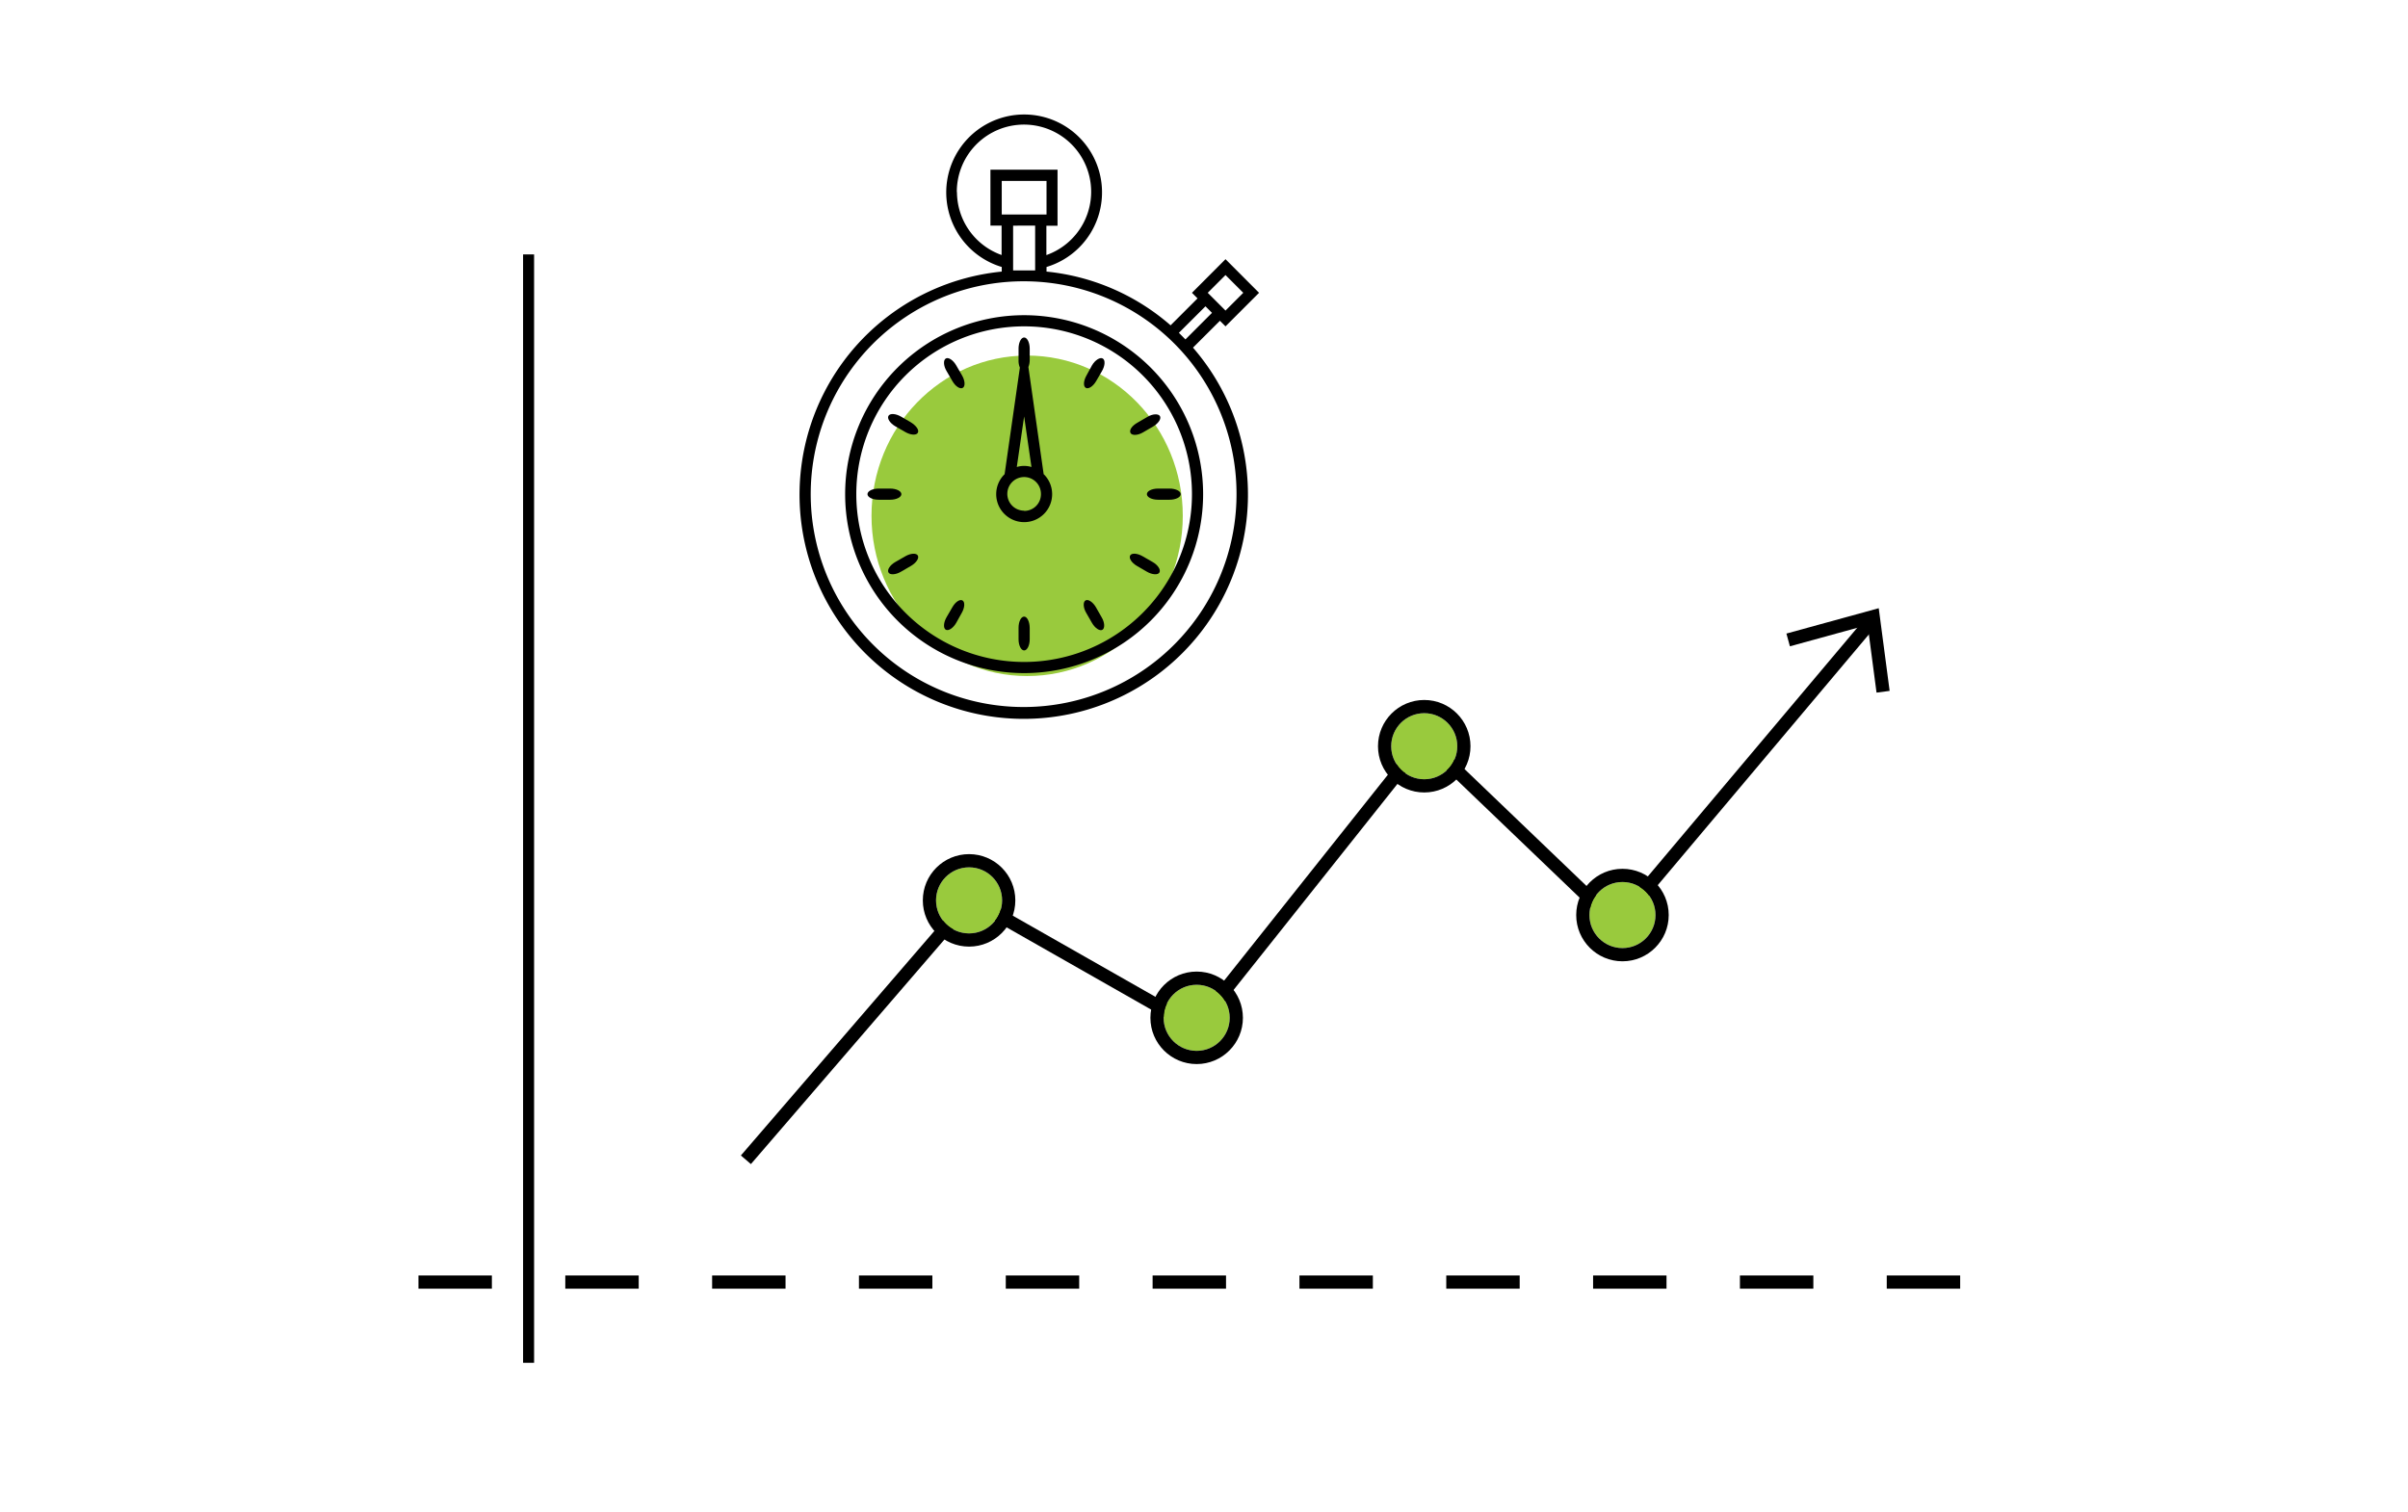 <svg id="Layer_1" data-name="Layer 1" xmlns="http://www.w3.org/2000/svg" viewBox="0 0 328 206"><defs><style>.cls-1,.cls-3,.cls-4{fill:none;stroke:#000;}.cls-1,.cls-4{stroke-width:1.8px;}.cls-2{fill:#99ca3d;}.cls-3{stroke-width:1.5px;}.cls-4{stroke-dasharray:10;}</style></defs><g id="Group_774" data-name="Group 774"><g id="Group_758" data-name="Group 758"><path id="Path_811" data-name="Path 811" class="cls-1" d="M101.6,158l30.59-35.5,30.65,17.44L194,100.76l26.19,25.1,35.1-41.69"/><path id="Path_812" data-name="Path 812" class="cls-1" d="M243.57,87.18,255.15,84l1.35,10.24"/><g id="Ellipse_6" data-name="Ellipse 6"><circle class="cls-2" cx="132" cy="122.66" r="4.5"/><circle class="cls-1" cx="132" cy="122.66" r="5.4"/></g><g id="Ellipse_9" data-name="Ellipse 9"><circle class="cls-2" cx="163" cy="138.66" r="4.5"/><circle class="cls-1" cx="163" cy="138.66" r="5.4"/></g><g id="Ellipse_10" data-name="Ellipse 10"><circle class="cls-2" cx="194" cy="101.66" r="4.5"/><circle class="cls-1" cx="194" cy="101.66" r="5.4"/></g><g id="Ellipse_11" data-name="Ellipse 11"><circle class="cls-2" cx="221" cy="124.66" r="4.5"/><circle class="cls-1" cx="221" cy="124.66" r="5.4"/></g></g><line id="Line_1" data-name="Line 1" class="cls-3" x1="72" y1="34.66" x2="72" y2="185.66"/><line id="Line_2" data-name="Line 2" class="cls-4" x1="57" y1="174.66" x2="276" y2="174.66"/><path id="Path_817" data-name="Path 817" class="cls-2" d="M139.91,48.44c11.71,0,21.2,9.77,21.2,21.83s-9.49,21.83-21.2,21.83-21.2-9.77-21.2-21.83S128.2,48.44,139.91,48.44Z"/><g id="stopwatch_timer" data-name="stopwatch, timer"><g id="Group_757" data-name="Group 757"><path id="Path_781" data-name="Path 781" d="M148.74,49.78,148,51.14c-.42.73-.47,1.49-.1,1.7s1-.21,1.42-.94l.79-1.36c.42-.73.46-1.49.1-1.7S149.16,49.05,148.74,49.78Z"/><path id="Path_782" data-name="Path 782" d="M154,59c.21.36,1,.32,1.7-.1l1.36-.79c.72-.42,1.15-1.06.94-1.42s-1-.32-1.7.1l-1.36.79C154.19,58,153.77,58.6,154,59Z"/><path id="Path_783" data-name="Path 783" d="M156.22,67.32c0,.42.68.76,1.52.76h1.57c.84,0,1.52-.34,1.52-.76s-.68-.76-1.52-.76h-1.57C156.9,66.56,156.22,66.9,156.22,67.32Z"/><path id="Path_784" data-name="Path 784" d="M157,76.56l-1.36-.78c-.73-.42-1.5-.47-1.7-.1s.21,1,.93,1.42l1.36.79c.73.42,1.5.46,1.7.1S157.76,77,157,76.56Z"/><path id="Path_785" data-name="Path 785" d="M149.28,82.73c-.42-.72-1.06-1.14-1.42-.93s-.32,1,.1,1.7l.78,1.36c.42.72,1.06,1.15,1.42.94s.32-1-.1-1.7Z"/><path id="Path_786" data-name="Path 786" d="M139.5,84c-.42,0-.76.68-.76,1.52v1.57c0,.84.34,1.52.76,1.52s.76-.68.76-1.52V85.56C140.26,84.72,139.92,84,139.5,84Z"/><path id="Path_787" data-name="Path 787" d="M129.72,82.73l-.79,1.36c-.42.73-.46,1.5-.1,1.7s1-.21,1.42-.94L131,83.5c.42-.73.46-1.5.1-1.7S130.13,82,129.72,82.73Z"/><path id="Path_788" data-name="Path 788" d="M123.32,75.78l-1.36.78c-.73.42-1.15,1.06-.94,1.43s1,.31,1.7-.1l1.36-.79c.72-.42,1.15-1.06.94-1.42S124.05,75.36,123.32,75.78Z"/><path id="Path_789" data-name="Path 789" d="M122.78,67.32c0-.42-.69-.76-1.52-.76h-1.57c-.84,0-1.53.34-1.53.76s.69.76,1.53.76h1.57C122.09,68.08,122.78,67.74,122.78,67.32Z"/><path id="Path_790" data-name="Path 790" d="M124.08,57.54l-1.36-.79c-.73-.42-1.49-.46-1.7-.1s.21,1,.94,1.43l1.36.78c.73.42,1.49.47,1.7.1S124.81,58,124.08,57.54Z"/><path id="Path_791" data-name="Path 791" d="M130.25,49.78c-.42-.73-1.06-1.15-1.42-.94s-.32,1,.1,1.7l.79,1.36c.41.73,1.05,1.15,1.42.94s.31-1-.1-1.7Z"/><path id="Path_792" data-name="Path 792" d="M139.5,42.94a24.38,24.38,0,1,0,24.38,24.38h0A24.38,24.38,0,0,0,139.5,42.94Zm0,47.24a22.86,22.86,0,1,1,22.86-22.86A22.86,22.86,0,0,1,139.5,90.18Z"/><path id="Path_793" data-name="Path 793" d="M166.17,43.7l.76.76,4.57-4.57-4.57-4.58-4.57,4.58.76.76-3.67,3.67A30.29,30.29,0,0,0,142.55,37v-.63a10.61,10.61,0,1,0-6.1,0V37A30.54,30.54,0,1,0,162.5,47.36Zm.76-6.23,2.42,2.42-2.42,2.42-2.42-2.42Zm-2.73,4.26.89.89-3.62,3.62-.89-.9ZM136.45,29.22V24.65h6.1v4.57ZM141,30.74v6.1H138v-6.1Zm-10.67-4.57a9.15,9.15,0,1,1,12.2,8.58v-4h1.52V23.12h-9.14v7.62h1.52v4A9.14,9.14,0,0,1,130.35,26.17Zm38.1,41.15a29,29,0,1,1-28.95-29,28.95,28.95,0,0,1,28.95,29Z"/><path id="Path_794" data-name="Path 794" d="M140.08,50a2.59,2.59,0,0,0,.18-1V47.51c0-.84-.34-1.53-.76-1.53s-.76.69-.76,1.53v1.57a2.4,2.4,0,0,0,.18,1L136.84,64.6a3.81,3.81,0,1,0,5.39.06l-.07-.06Zm-.58,6.73,1,6.89a3.48,3.48,0,0,0-2,0Zm0,12.84a2.29,2.29,0,1,1,2.29-2.28A2.27,2.27,0,0,1,139.5,69.6Z"/></g></g></g></svg>